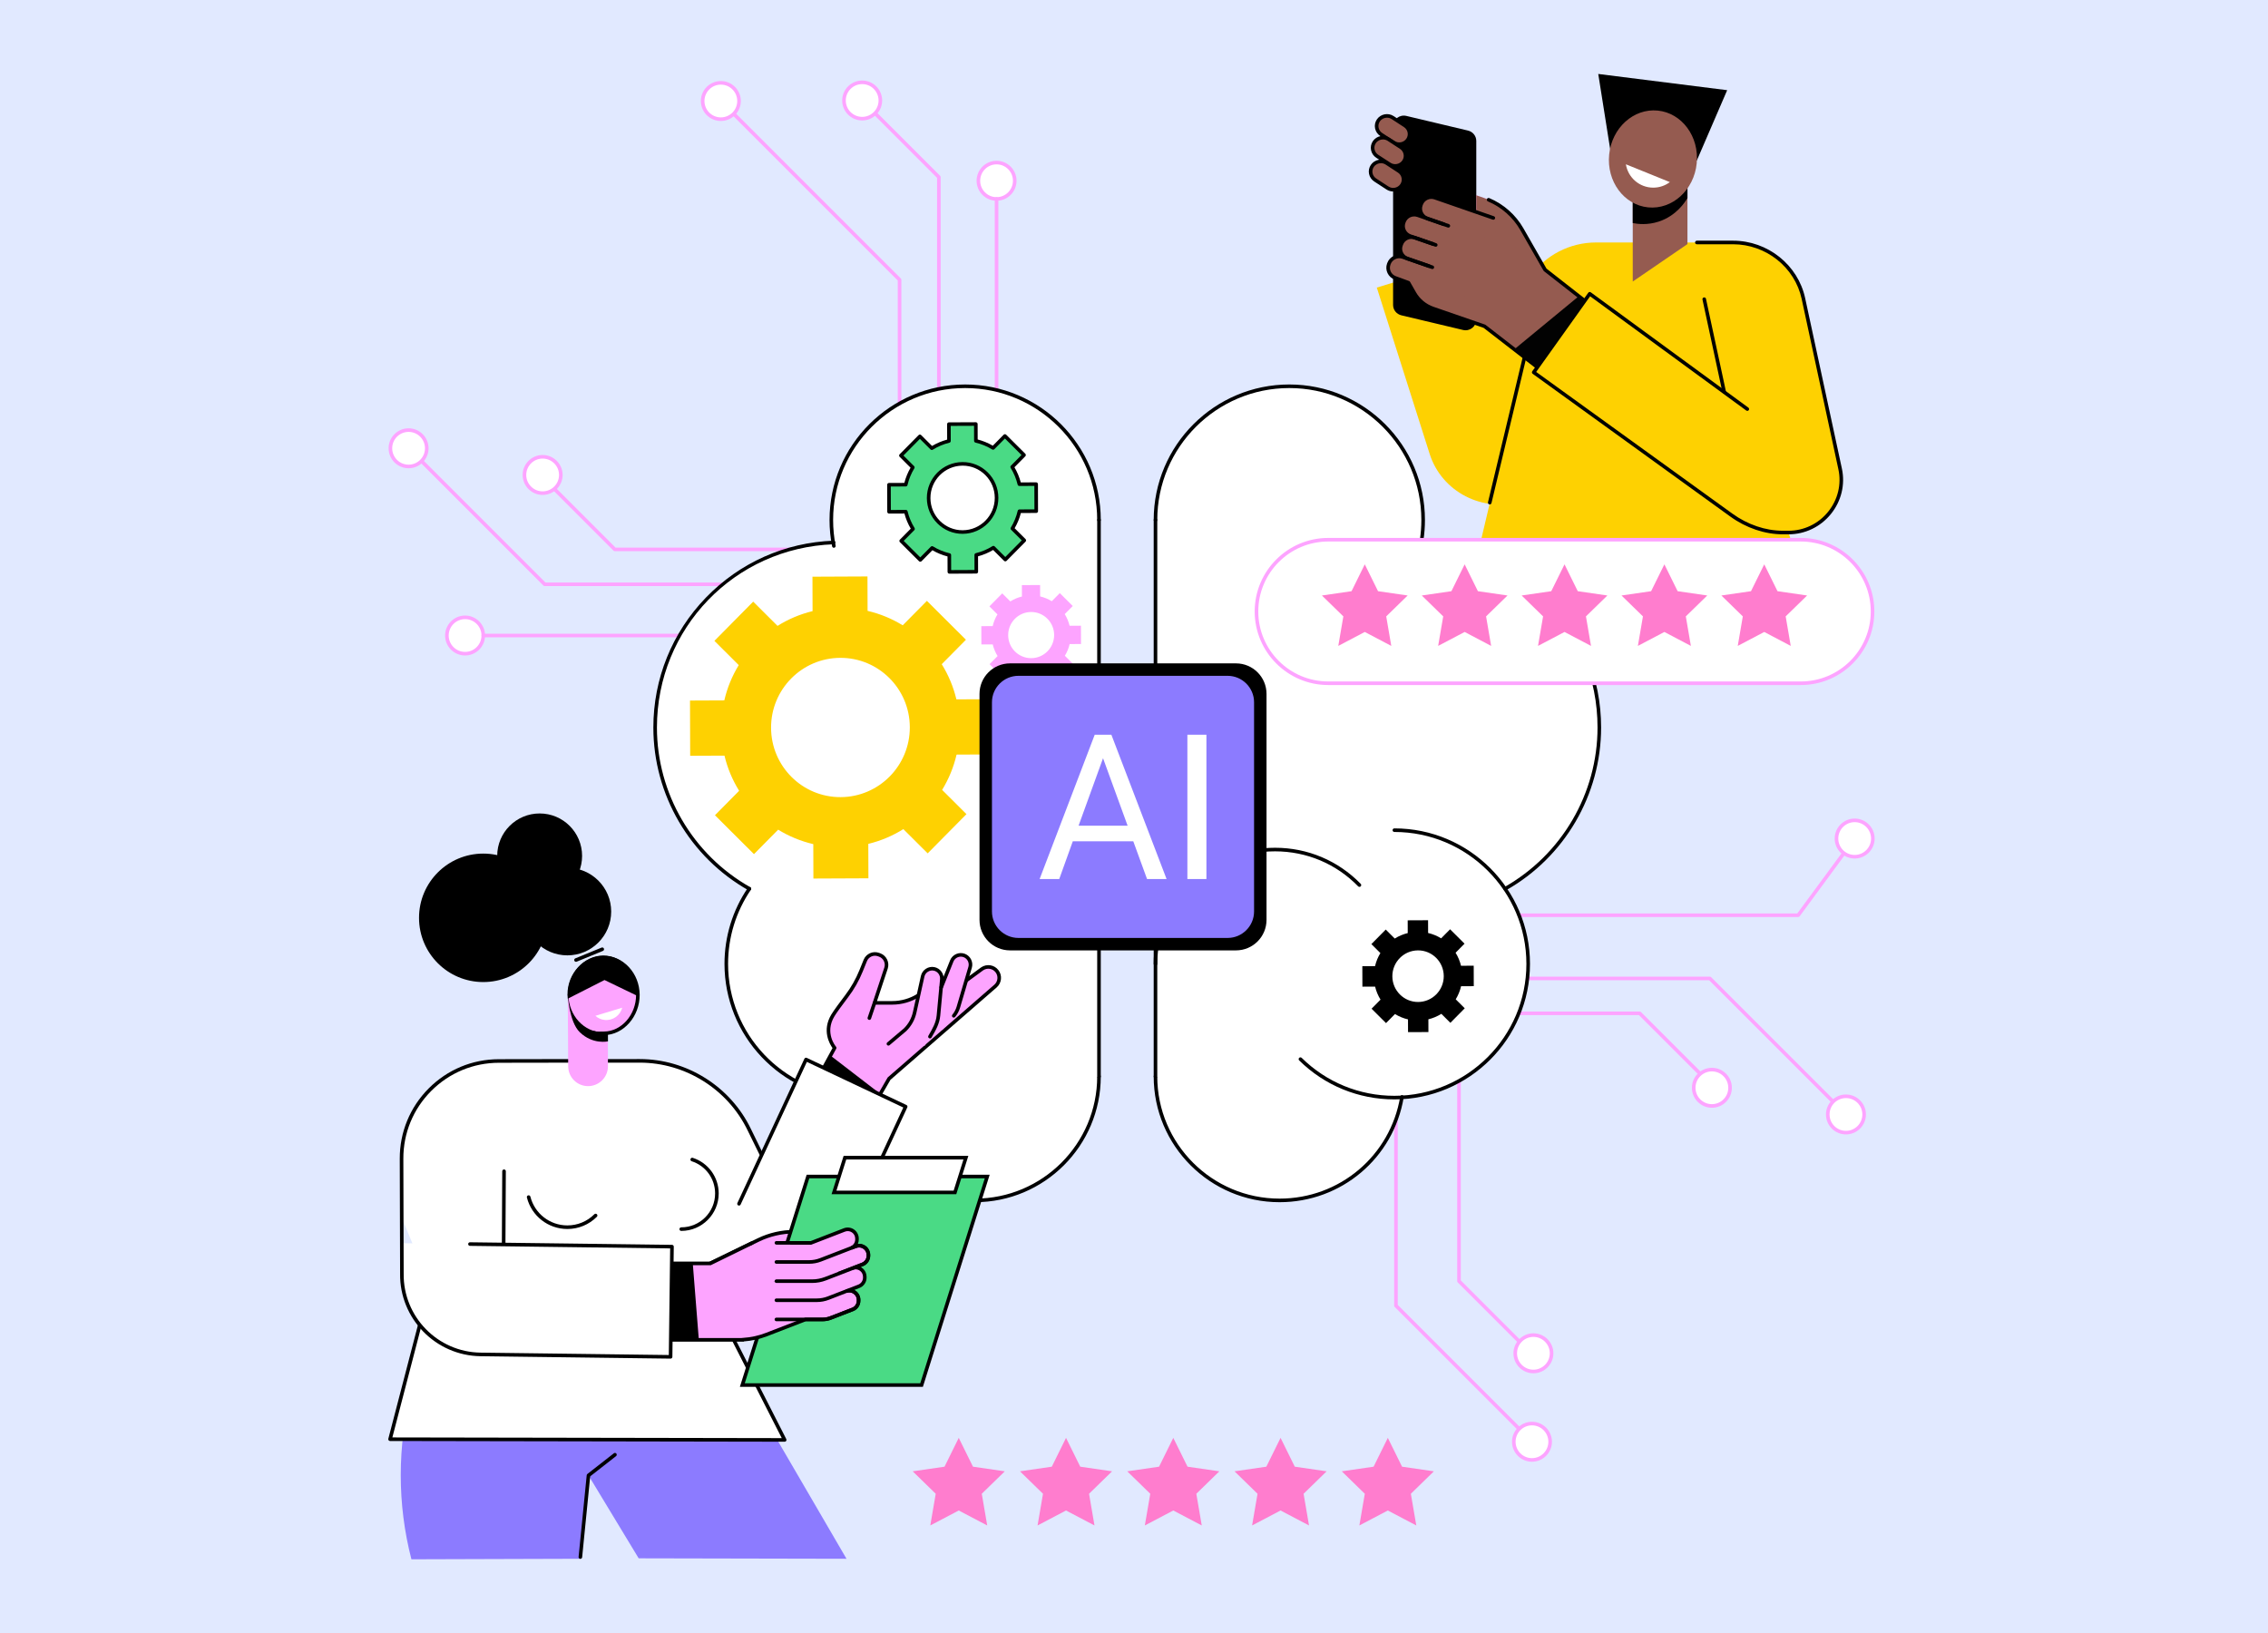 <svg fill="none" height="265" viewBox="0 0 368 265" width="368" xmlns="http://www.w3.org/2000/svg"><path d="m0 0h368v265h-368z" fill="#e1e9ff"/><path d="m129.607 89.43h-29.856c-.077 0-.151-.031-.205-.085l-11.704-11.704c-.114-.114-.114-.297 0-.411.114-.114.297-.114.411 0l11.619 11.619h29.735c.16 0 .29.13.29.291s-.13.29-.29.29z" fill="#fda4ff"/><path d="m88.047 80.013c1.63 0 2.951-1.32 2.951-2.949 0-1.629-1.321-2.949-2.951-2.949-1.63 0-2.951 1.32-2.951 2.949 0 1.629 1.321 2.949 2.951 2.949z" fill="#fff"/><path d="m88.047 80.304c-1.787 0-3.241-1.453-3.241-3.24 0-1.786 1.454-3.239 3.241-3.239s3.241 1.453 3.241 3.239c0 1.786-1.454 3.24-3.241 3.24zm0-5.898c-1.467 0-2.66 1.192-2.66 2.658 0 1.466 1.193 2.659 2.66 2.659 1.467 0 2.66-1.192 2.66-2.659 0-1.466-1.193-2.658-2.66-2.658z" fill="#fda4ff"/><path d="m75.464 106.063c1.63 0 2.951-1.32 2.951-2.948 0-1.629-1.321-2.949-2.951-2.949-1.63 0-2.951 1.32-2.951 2.949 0 1.628 1.321 2.948 2.951 2.948z" fill="#fff"/><g fill="#fda4ff"><path d="m75.464 106.354c-1.787 0-3.241-1.453-3.241-3.239 0-1.787 1.454-3.24 3.241-3.24s3.241 1.453 3.241 3.24c0 1.786-1.454 3.239-3.241 3.239zm0-5.898c-1.467 0-2.66 1.193-2.66 2.659s1.193 2.658 2.66 2.658c1.467 0 2.66-1.192 2.66-2.658s-1.193-2.659-2.66-2.659z"/><path d="m110.204 103.405h-31.789c-.161 0-.291-.13-.291-.29 0-.161.13-.291.291-.291h31.789c.161 0 .291.13.291.291 0 .16-.13.29-.291.29z"/><path d="m131.881 95.094h-43.504c-.077 0-.151-.031-.205-.085l-21.946-21.946c-.114-.114-.114-.297 0-.411s.297-.114.411 0l21.861 21.861h43.383c.16 0 .29.13.29.291 0 .161-.13.29-.29.29z"/></g><path d="m66.296 75.684c1.63 0 2.951-1.32 2.951-2.949 0-1.629-1.321-2.949-2.951-2.949-1.63 0-2.951 1.32-2.951 2.949 0 1.629 1.321 2.949 2.951 2.949z" fill="#fff"/><path d="m66.296 75.974c-1.787 0-3.241-1.453-3.241-3.239 0-1.786 1.454-3.24 3.241-3.24 1.787 0 3.241 1.453 3.241 3.24 0 1.786-1.454 3.239-3.241 3.239zm0-5.898c-1.467 0-2.66 1.192-2.66 2.659 0 1.466 1.193 2.658 2.66 2.658 1.467 0 2.66-1.192 2.66-2.658 0-1.466-1.193-2.659-2.66-2.659z" fill="#fda4ff"/><path d="m152.336 65.027c-.16 0-.29-.13-.29-.291v-35.881l-12.344-12.344c-.113-.114-.113-.297 0-.411.114-.114.298-.114.411 0l12.429 12.429c.054.054.085.128.085.205v36.002c0 .161-.13.29-.291.29z" fill="#fda4ff"/><path d="m139.904 19.253c1.629-.005 2.947-1.329 2.942-2.957s-1.329-2.945-2.959-2.941c-1.63.004-2.947 1.329-2.942 2.957.004 1.629 1.329 2.945 2.959 2.941z" fill="#fff"/><path d="m139.894 19.545c-1.787 0-3.241-1.453-3.241-3.239 0-1.786 1.454-3.239 3.241-3.239s3.241 1.453 3.241 3.239c0 1.786-1.454 3.239-3.241 3.239zm0-5.898c-1.467 0-2.66 1.192-2.66 2.658 0 1.466 1.193 2.658 2.66 2.658s2.66-1.192 2.66-2.658c0-1.466-1.193-2.658-2.66-2.658z" fill="#fda4ff"/><path d="m145.96 66.278c-.161 0-.291-.13-.291-.291v-20.48l-28.912-28.912c-.113-.114-.113-.297 0-.411.114-.114.298-.114.411 0l28.997 28.997c.055.054.085.128.085.205v20.6c0 .161-.13.29-.29.29z" fill="#fda4ff"/><path d="m116.963 19.339c1.629 0 2.95-1.32 2.95-2.949s-1.321-2.949-2.95-2.949c-1.63 0-2.951 1.32-2.951 2.949s1.321 2.949 2.951 2.949z" fill="#fff"/><path d="m116.963 19.629c-1.787 0-3.242-1.453-3.242-3.239s1.455-3.239 3.242-3.239 3.241 1.453 3.241 3.239-1.454 3.239-3.241 3.239zm0-5.898c-1.467 0-2.66 1.192-2.66 2.658s1.193 2.658 2.66 2.658 2.66-1.192 2.66-2.658-1.193-2.658-2.66-2.658z" fill="#fda4ff"/><path d="m161.699 32.281c1.629 0 2.949-1.321 2.949-2.951 0-1.63-1.32-2.951-2.949-2.951-1.628 0-2.949 1.321-2.949 2.951 0 1.63 1.321 2.951 2.949 2.951z" fill="#fff"/><g fill="#fda4ff"><path d="m161.7 32.571c-1.787 0-3.24-1.454-3.24-3.241 0-1.787 1.453-3.241 3.24-3.241 1.786 0 3.239 1.454 3.239 3.241s-1.453 3.241-3.239 3.241zm0-5.902c-1.467 0-2.659 1.193-2.659 2.66 0 1.467 1.192 2.66 2.659 2.66 1.465 0 2.658-1.193 2.658-2.66 0-1.467-1.193-2.66-2.658-2.66z"/><path d="m161.7 64.36c-.161 0-.291-.13-.291-.291v-31.789c0-.161.13-.291.291-.291.16 0 .29.13.29.291v31.789c0 .161-.13.291-.29.291z"/><path d="m291.772 148.789h-93.925c-.161 0-.291-.13-.291-.29 0-.161.13-.291.291-.291h93.778l9.075-12.324c.095-.13.277-.157.407-.062.129.095.157.277.061.406l-9.162 12.443c-.055.074-.142.118-.234.118z"/></g><path d="m300.934 133.106c-1.628 0-2.949 1.321-2.949 2.95 0 1.63 1.321 2.951 2.949 2.951 1.629 0 2.949-1.321 2.949-2.951 0-1.629-1.32-2.95-2.949-2.95z" fill="#fff"/><path d="m300.934 139.298c-1.786 0-3.239-1.454-3.239-3.242 0-1.787 1.453-3.241 3.239-3.241s3.24 1.454 3.24 3.241c0 1.788-1.454 3.242-3.24 3.242zm0-5.902c-1.465 0-2.658 1.193-2.658 2.66s1.193 2.661 2.658 2.661c1.466 0 2.659-1.194 2.659-2.661 0-1.466-1.193-2.66-2.659-2.66z" fill="#fda4ff"/><path d="m248.437 219.867c-.075 0-.149-.028-.206-.085l-11.703-11.704c-.055-.055-.086-.128-.086-.205v-35.747c0-.161.13-.291.291-.291s.291.13.291.291v35.626l11.619 11.619c.113.114.113.297 0 .411-.057.057-.132.085-.206.085z" fill="#fda4ff"/><path d="m248.808 222.527c1.628 0 2.948-1.321 2.948-2.951 0-1.629-1.32-2.95-2.948-2.95-1.629 0-2.949 1.321-2.949 2.95 0 1.63 1.32 2.951 2.949 2.951z" fill="#fff"/><path d="m248.807 222.818c-1.786 0-3.239-1.454-3.239-3.242 0-1.787 1.453-3.241 3.239-3.241 1.787 0 3.24 1.454 3.24 3.241 0 1.788-1.453 3.242-3.24 3.242zm0-5.902c-1.465 0-2.658 1.193-2.658 2.66s1.193 2.66 2.658 2.66c1.466 0 2.659-1.193 2.659-2.66 0-1.466-1.193-2.66-2.659-2.66z" fill="#fda4ff"/><path d="m248.452 234.085c-.074 0-.149-.029-.205-.085l-21.946-21.947c-.055-.054-.085-.128-.085-.205v-43.504c0-.16.13-.29.29-.29.161 0 .291.13.291.29v43.384l21.861 21.861c.113.113.113.297 0 .41-.057.057-.131.086-.206.086z" fill="#fda4ff"/><path d="m248.574 236.88c1.629 0 2.949-1.321 2.949-2.95 0-1.63-1.32-2.951-2.949-2.951-1.628 0-2.949 1.321-2.949 2.951 0 1.629 1.321 2.95 2.949 2.95z" fill="#fff"/><path d="m248.574 237.171c-1.786 0-3.239-1.454-3.239-3.241 0-1.788 1.453-3.242 3.239-3.242s3.24 1.454 3.24 3.242c0 1.787-1.454 3.241-3.24 3.241zm0-5.902c-1.466 0-2.658 1.193-2.658 2.66s1.192 2.661 2.658 2.661 2.658-1.194 2.658-2.661c0-1.466-1.192-2.66-2.658-2.66z" fill="#fda4ff"/><path d="m277.767 176.415c-.074 0-.148-.028-.205-.085l-11.619-11.619h-29.735c-.161 0-.291-.13-.291-.29 0-.161.13-.291.291-.291h29.855c.077 0 .151.031.206.085l11.704 11.704c.113.114.113.297 0 .411-.057.057-.131.085-.206.085z" fill="#fda4ff"/><path d="m277.767 179.444c1.63 0 2.951-1.32 2.951-2.949 0-1.628-1.321-2.948-2.951-2.948-1.629 0-2.951 1.32-2.951 2.948 0 1.629 1.322 2.949 2.951 2.949z" fill="#fff"/><path d="m277.767 179.735c-1.787 0-3.241-1.453-3.241-3.24 0-1.786 1.454-3.239 3.241-3.239 1.788 0 3.241 1.453 3.241 3.239 0 1.787-1.453 3.24-3.241 3.24zm0-5.898c-1.467 0-2.66 1.193-2.66 2.658 0 1.466 1.193 2.659 2.66 2.659s2.66-1.193 2.66-2.659c0-1.465-1.193-2.658-2.66-2.658z" fill="#fda4ff"/><path d="m299.384 180.993c-.075 0-.149-.028-.206-.085l-21.861-21.861h-43.383c-.161 0-.291-.13-.291-.29 0-.161.13-.291.291-.291h43.504c.077 0 .151.031.205.085l21.946 21.946c.114.114.114.297 0 .411-.057.057-.131.085-.205.085z" fill="#fda4ff"/><path d="m299.519 183.774c1.629 0 2.951-1.32 2.951-2.949s-1.322-2.949-2.951-2.949c-1.63 0-2.951 1.32-2.951 2.949s1.321 2.949 2.951 2.949z" fill="#fff"/><path d="m299.519 184.064c-1.787 0-3.241-1.453-3.241-3.239s1.454-3.239 3.241-3.239 3.241 1.453 3.241 3.239-1.454 3.239-3.241 3.239zm0-5.897c-1.467 0-2.66 1.192-2.66 2.658s1.193 2.658 2.66 2.658 2.66-1.192 2.66-2.658-1.193-2.658-2.66-2.658z" fill="#fda4ff"/><g fill="#fff"><path d="m209.201 106.064c11.993 0 21.715-9.714 21.715-21.696 0-11.982-9.722-21.695-21.715-21.695-11.992 0-21.715 9.713-21.715 21.695 0 11.982 9.723 21.696 21.715 21.696z"/><path d="m226.244 178.089c11.993 0 21.715-9.713 21.715-21.695 0-11.983-9.722-21.696-21.715-21.696-11.992 0-21.715 9.713-21.715 21.696 0 11.982 9.723 21.695 21.715 21.695z"/><path d="m207.62 194.77c11.12 0 20.134-9.006 20.134-20.115 0-11.11-9.014-20.116-20.134-20.116-11.119 0-20.134 9.006-20.134 20.116 0 11.109 9.015 20.115 20.134 20.115z"/></g><path d="m207.62 195.061c-11.262 0-20.424-9.154-20.424-20.406 0-.161.13-.291.29-.291.161 0 .291.13.291.291 0 10.931 8.902 19.825 19.843 19.825 9.746 0 17.978-6.96 19.574-16.549.026-.158.176-.267.334-.239.158.027.265.176.239.334-1.643 9.871-10.116 17.035-20.147 17.035z" fill="#000"/><path d="m229.437 148.076c16.605 0 30.066-13.448 30.066-30.038s-13.461-30.039-30.066-30.039c-16.604 0-30.065 13.449-30.065 30.039s13.461 30.038 30.065 30.038z" fill="#fff"/><path d="m218.646 181.074-31.16-6.419v-90.287h31.16z" fill="#fff"/><g fill="#000"><path d="m217.795 104.589c-.113 0-.22-.065-.267-.176-.064-.147.004-.318.152-.381 7.864-3.39 12.946-11.108 12.946-19.664 0-11.803-9.611-21.405-21.425-21.405-11.813 0-21.424 9.602-21.424 21.405 0 .161-.13.291-.291.291-.16 0-.29-.13-.29-.291 0-12.123 9.871-21.986 22.005-21.986s22.006 9.863 22.006 21.986c0 8.788-5.22 16.716-13.298 20.197-.037.016-.076.024-.114.024z"/><path d="m244.211 144.496c-.101 0-.2-.053-.253-.148-.079-.139-.03-.316.11-.396 9.341-5.275 15.144-15.205 15.144-25.915 0-16.084-12.594-29.142-28.671-29.728-.16-.006-.285-.141-.28-.301.006-.157.135-.28.29-.28.004 0 .008 0 .011 0 7.871.286 15.224 3.566 20.707 9.236 5.497 5.683 8.524 13.167 8.524 21.072 0 10.919-5.916 21.043-15.439 26.422-.045.025-.094.037-.143.037z"/><path d="m226.244 178.38c-5.816 0-11.301-2.246-15.443-6.324-.115-.113-.116-.297-.004-.411.113-.115.297-.116.411-.003 4.034 3.97 9.373 6.156 15.036 6.156 11.814 0 21.425-9.602 21.425-21.404 0-11.803-9.611-21.405-21.425-21.405-.16 0-.29-.13-.29-.291s.13-.291.29-.291c12.134 0 22.006 9.863 22.006 21.986 0 12.124-9.872 21.987-22.006 21.987z"/><path d="m187.486 156.684c-.161 0-.291-.13-.291-.291 0-5.131 2.073-9.905 5.837-13.442 3.705-3.481 8.628-5.399 13.861-5.399 5.276 0 10.21 2.079 13.894 5.854.112.115.11.298-.005.411-.115.112-.299.11-.411-.006-3.573-3.661-8.36-5.678-13.478-5.678-10.719 0-19.116 8.021-19.116 18.26 0 .161-.13.291-.291.291z"/><path d="m187.486 174.945c-.16 0-.29-.13-.29-.29v-90.287c0-.161.13-.291.29-.291.161 0 .291.13.291.291v90.287c0 .16-.13.29-.291.29z"/><path d="m239.131 160.009-.01-3.32-2.061.009c-.181-.758-.482-1.47-.881-2.113l1.453-1.47-2.345-2.337-1.453 1.47c-.644-.396-1.355-.693-2.112-.869l-.007-2.069-3.307.015.007 2.069c-.756.183-1.465.486-2.107.887l-1.462-1.457-2.331 2.358 1.462 1.457c-.395.647-.691 1.361-.867 2.121l-2.062.009.011 3.32 2.061-.01c.181.759.482 1.471.881 2.114l-1.454 1.47 2.346 2.337 1.453-1.47c.644.396 1.355.692 2.112.868l.007 2.069 3.307-.014-.007-2.069c.756-.183 1.465-.486 2.107-.888l1.462 1.458 2.331-2.358-1.463-1.457c.396-.647.692-1.361.868-2.121zm-9.028 2.566c-2.303.01-4.176-1.856-4.183-4.168s1.854-4.194 4.157-4.204 4.175 1.856 4.183 4.167c.007 2.312-1.854 4.195-4.157 4.205z"/></g><g fill="#fff"><path d="m156.604 106.064c11.993 0 21.715-9.714 21.715-21.696 0-11.982-9.722-21.695-21.715-21.695s-21.715 9.713-21.715 21.695c0 11.982 9.722 21.696 21.715 21.696z"/><path d="m139.561 178.089c11.993 0 21.715-9.713 21.715-21.695 0-11.983-9.722-21.696-21.715-21.696s-21.715 9.713-21.715 21.696c0 11.982 9.722 21.695 21.715 21.695z"/><path d="m158.185 194.77c11.12 0 20.134-9.006 20.134-20.115 0-11.11-9.014-20.116-20.134-20.116-11.119 0-20.133 9.006-20.133 20.116 0 11.109 9.014 20.115 20.133 20.115z"/></g><path d="m158.185 195.061c-10.031 0-18.503-7.164-20.146-17.035-.027-.158.08-.307.239-.334.157-.028.308.081.334.239 1.596 9.589 9.828 16.549 19.573 16.549 10.942 0 19.844-8.894 19.844-19.825 0-.161.13-.291.29-.291.161 0 .291.13.291.291 0 11.252-9.163 20.406-20.425 20.406z" fill="#000"/><path d="m136.368 148.076c16.605 0 30.065-13.448 30.065-30.038s-13.46-30.039-30.065-30.039-30.066 13.449-30.066 30.039 13.461 30.038 30.066 30.038z" fill="#fff"/><path d="m147.159 181.074 31.16-6.419v-90.287h-31.16z" fill="#fff"/><g fill="#000"><path d="m135.299 88.876c-.136 0-.258-.096-.285-.234-.276-1.398-.416-2.836-.416-4.273 0-12.123 9.872-21.986 22.006-21.986s22.006 9.863 22.006 21.986c0 .161-.13.291-.291.291s-.291-.13-.291-.291c0-11.803-9.611-21.405-21.424-21.405s-21.425 9.602-21.425 21.405c0 1.4.137 2.8.405 4.161.031.158-.071.31-.229.341-.019.004-.038.005-.056.005z"/><path d="m121.594 144.496c-.049 0-.097-.012-.143-.037-9.523-5.379-15.439-15.503-15.439-26.422 0-7.905 3.027-15.389 8.524-21.072 5.483-5.669 12.837-8.95 20.707-9.236.004-0.0.007-0.0.011-0.0.156 0 .284.123.29.28.006.16-.119.295-.28.301-16.077.585-28.671 13.644-28.671 29.728 0 10.709 5.803 20.639 15.144 25.915.14.08.189.257.11.396-.053.095-.152.148-.253.148z"/><path d="m138.321 178.345c-.005 0-.011 0-.016 0-11.635-.655-20.75-10.297-20.75-21.951 0-4.431 1.314-8.703 3.799-12.352.09-.133.271-.168.403-.077.133.09.168.271.077.404-2.419 3.553-3.697 7.711-3.697 12.025 0 11.346 8.873 20.733 20.201 21.37.16.009.282.147.273.307-.008.155-.137.274-.29.274z"/><path d="m178.319 174.945c-.161 0-.29-.13-.29-.29v-90.287c0-.161.129-.291.29-.291s.291.13.291.291v90.287c0 .16-.13.29-.291.29z"/></g><path d="m160.775 122.41-.028-8.961-5.564.025c-.488-2.048-1.3-3.969-2.378-5.706l3.924-3.968-6.332-6.309-3.924 3.969c-1.738-1.069-3.657-1.869-5.701-2.344l-.017-5.585-8.927.04.018 5.585c-2.041.493-3.955 1.311-5.686 2.395l-3.948-3.933-6.293 6.364 3.948 3.933c-1.067 1.747-1.867 3.675-2.343 5.727l-5.564.024.028 8.961 5.564-.024c.489 2.048 1.301 3.968 2.378 5.705l-3.923 3.968 6.332 6.309 3.923-3.968c1.738 1.068 3.657 1.869 5.701 2.344l.017 5.585 8.927-.039-.018-5.586c2.041-.493 3.955-1.31 5.687-2.394l3.948 3.933 6.292-6.364-3.948-3.934c1.067-1.746 1.867-3.674 2.343-5.726zm-24.372 6.927c-6.217.028-11.272-5.009-11.291-11.25-.02-6.24 5.004-11.322 11.221-11.349 6.216-.028 11.272 5.009 11.291 11.25.02 6.24-5.004 11.322-11.221 11.349z" fill="#fed101"/><path d="m168.136 82.934-.013-4.386-2.724.012c-.239-1.002-.636-1.942-1.164-2.792l1.921-1.942-3.099-3.088-1.921 1.942c-.851-.523-1.79-.915-2.79-1.147l-.009-2.734-4.369.019.008 2.734c-.998.241-1.935.641-2.783 1.172l-1.932-1.925-3.08 3.115 1.932 1.925c-.522.855-.914 1.798-1.147 2.803l-2.723.012.014 4.386 2.723-.012c.239 1.002.637 1.942 1.164 2.792l-1.92 1.942 3.099 3.088 1.92-1.942c.851.523 1.791.915 2.791 1.147l.008 2.734 4.37-.019-.009-2.734c.999-.241 1.936-.641 2.783-1.172l1.933 1.925 3.08-3.115-1.933-1.925c.523-.855.914-1.798 1.147-2.803zm-11.929 3.391c-3.043.013-5.517-2.452-5.527-5.507-.009-3.055 2.45-5.542 5.493-5.556 3.043-.014 5.517 2.452 5.526 5.507.01 3.055-2.449 5.542-5.492 5.556z" fill="#4ada85"/><path d="m154.042 93.081c-.077 0-.15-.03-.205-.084-.054-.054-.085-.128-.086-.205l-.007-2.507c-.861-.222-1.684-.56-2.455-1.009l-1.76 1.78c-.054.055-.128.086-.205.086-.001 0-.001 0-.001 0-.077 0-.151-.03-.206-.085l-3.099-3.088c-.113-.113-.114-.296-.001-.41l1.761-1.782c-.454-.771-.797-1.595-1.025-2.458l-2.496.011s0 0-.001 0c-.076 0-.15-.03-.204-.084-.055-.054-.086-.128-.086-.205l-.014-4.386c0-.16.129-.291.289-.291l2.497-.011c.222-.865.561-1.693 1.009-2.467l-1.772-1.766c-.113-.113-.114-.296-.001-.41l3.08-3.115c.054-.055.128-.086.205-.086h.001c.077 0 .151.03.206.085l1.77 1.764c.768-.456 1.59-.802 2.449-1.031l-.008-2.507c-.001-.16.129-.291.289-.291l4.37-.019h.001c.077 0 .15.03.205.084.055.054.085.128.086.205l.007 2.507c.861.222 1.684.56 2.455 1.009l1.76-1.78c.054-.055.128-.086.205-.086.07-.003.152.03.207.085l3.099 3.088c.113.113.114.296.002.41l-1.762 1.782c.454.77.798 1.595 1.025 2.458l2.496-.011h.001c.077 0 .15.03.205.084.054.054.085.128.086.205l.013 4.386c.001.16-.129.291-.289.291l-2.496.011c-.222.865-.561 1.693-1.01 2.467l1.772 1.766c.113.113.114.296.002.41l-3.08 3.115c-.054.055-.129.086-.206.086h-.001c-.077 0-.151-.03-.205-.085l-1.771-1.764c-.768.456-1.589.802-2.448 1.031l.007 2.507c.001.16-.128.291-.289.291l-4.369.019c-.001-0-.002-0-.002-0zm-2.799-4.463c.053 0 .105.014.152.043.839.516 1.749.89 2.704 1.112.132.03.225.147.225.282l.008 2.443 3.788-.017-.007-2.444c-.001-.134.091-.252.222-.283.954-.231 1.861-.613 2.697-1.136.115-.072.264-.055.36.041l1.725 1.719 2.672-2.702-1.728-1.721c-.095-.095-.113-.243-.043-.357.515-.843.889-1.757 1.112-2.717.031-.132.147-.225.282-.225l2.433-.011-.012-3.805-2.432.011c-.001 0-.001 0-.001 0-.135 0-.252-.092-.283-.223-.229-.958-.608-1.869-1.128-2.707-.071-.114-.055-.262.04-.358l1.717-1.737-2.688-2.678-1.715 1.735c-.095.096-.244.114-.359.043-.839-.516-1.748-.89-2.704-1.112-.131-.03-.224-.147-.225-.282l-.007-2.443-3.789.016.008 2.444c0 .135-.092.252-.223.283-.953.231-1.861.613-2.697 1.136-.114.072-.263.055-.359-.041l-1.726-1.719-2.671 2.702 1.727 1.721c.095.095.113.242.043.357-.515.843-.889 1.757-1.111 2.717-.031.131-.147.225-.282.225l-2.433.011.011 3.805 2.433-.011h.001c.135 0 .252.092.283.223.228.957.607 1.867 1.128 2.706.071.114.054.262-.04.358l-1.717 1.737 2.687 2.677 1.716-1.735c.056-.057.131-.086.206-.086zm4.939-2.002c-1.536 0-2.981-.596-4.073-1.68-1.104-1.096-1.715-2.558-1.72-4.117-.01-3.21 2.584-5.833 5.782-5.847h.026c1.536 0 2.982.596 4.074 1.68 1.103 1.095 1.714 2.557 1.719 4.117.01 3.21-2.584 5.833-5.782 5.847.005-.002-.017 0-.026 0zm.015-11.062c-.008 0-.015 0-.023 0-2.878.013-5.212 2.374-5.203 5.264.004 1.404.554 2.72 1.547 3.706.982.975 2.283 1.511 3.664 1.511h.024c2.878-.013 5.212-2.374 5.203-5.264-.004-1.404-.554-2.72-1.548-3.706-.982-.975-2.283-1.511-3.664-1.511z" fill="#000"/><path d="m175.401 104.493-.01-2.97-1.843.008c-.162-.678-.431-1.315-.788-1.89l1.3-1.315-2.098-2.091-1.301 1.315c-.576-.354-1.212-.619-1.889-.777l-.006-1.851-2.958.013.006 1.851c-.676.163-1.31.434-1.884.794l-1.308-1.304-2.085 2.109 1.308 1.304c-.354.579-.619 1.218-.777 1.898l-1.843.008.009 2.969 1.844-.008c.162.679.431 1.315.788 1.891l-1.3 1.315 2.098 2.09 1.3-1.315c.576.355 1.212.62 1.889.777l.006 1.851 2.958-.013-.006-1.851c.676-.163 1.311-.434 1.884-.793l1.309 1.303 2.085-2.109-1.308-1.303c.353-.579.618-1.218.776-1.898zm-8.077 2.295c-2.06.009-3.735-1.659-3.741-3.728-.007-2.068 1.658-3.752 3.718-3.761 2.06-.009 3.735 1.66 3.742 3.728.006 2.068-1.659 3.752-3.719 3.761z" fill="#fda4ff"/><path d="m200.548 107.635h-36.661c-2.736 0-4.954 2.217-4.954 4.953v36.662c0 2.735 2.218 4.953 4.954 4.953h36.661c2.736 0 4.954-2.218 4.954-4.953v-36.662c0-2.736-2.218-4.953-4.954-4.953z" fill="#000"/><path d="m199.187 109.363h-33.94c-2.533 0-4.586 2.053-4.586 4.586v33.94c0 2.532 2.053 4.586 4.586 4.586h33.94c2.533 0 4.586-2.053 4.586-4.586v-33.94c0-2.533-2.053-4.586-4.586-4.586z" fill="#8c7bff"/><path d="m199.187 152.765h-33.94c-2.689 0-4.876-2.187-4.876-4.876v-33.941c0-2.689 2.187-4.876 4.876-4.876h33.94c2.689 0 4.877 2.188 4.877 4.876v33.941c0 2.689-2.188 4.876-4.877 4.876zm-33.94-43.112c-2.368 0-4.295 1.927-4.295 4.295v33.941c0 2.368 1.927 4.295 4.295 4.295h33.94c2.369 0 4.295-1.927 4.295-4.295v-33.941c0-2.368-1.927-4.295-4.295-4.295z" fill="#000"/><path d="m183.882 136.499h-9.81l-2.203 6.127h-3.184l8.941-23.415h2.702l8.957 23.415h-3.168zm-8.877-2.525h7.96l-3.988-10.951z" fill="#fff"/><path d="m195.75 142.626h-3.088v-23.415h3.088z" fill="#fff"/><path d="m84.287 197.169-4.475 4.726c-12.813 13.532-17.722 33.065-13.056 51.105l27.442-.085 1.289-13.528 8.144 13.456 33.719.072-30.517-52.382z" fill="#8c7bff"/><path d="m94.17 252.927c-.01 0-.019-.001-.029-.001-.16-.016-.276-.159-.26-.318l1.317-13.249c.008-.08.048-.152.11-.201l4.294-3.354c.127-.099.309-.077.408.05.099.126.076.309-.05.408l-4.196 3.278-1.306 13.125c-.015.15-.141.262-.289.262z" fill="#000"/><path d="m133.174 174.152 2.254-4.131s-2.066-2.361-.272-5.292c.416-.679 1.395-2.002 2.233-3.108.954-1.259 1.736-2.638 2.329-4.101l.68-1.677c.341-.843 1.286-1.267 2.143-.961l.183.065c.868.31 1.33 1.256 1.04 2.131l-1.868 5.639h2.883c1.477 0 2.925-.412 4.182-1.189l5.137-3.037c.854-.504 1.949-.302 2.566.475l.106.132 2.592-1.901c.781-.534 1.845-.361 2.415.395.56.742.451 1.791-.251 2.401l-17.267 15.017-1.969 3.413z" fill="#fda4ff"/><path d="m142.29 178.423-9.116-4.271 1.575-2.887 8.083 6.219z" fill="#000"/><path d="m159.362 157.197-2.593 1.901-.105-.133c-.617-.776-1.712-.978-2.566-.474l-5.137 3.037c-1.257.777-2.705 1.188-4.182 1.188h13.616l3.131-2.723c.702-.61.811-1.659.251-2.401-.57-.756-1.634-.929-2.415-.395z" fill="#fda4ff"/><path d="m142.724 154.947-.183-.065c-.857-.306-1.802.118-2.144.961l-.679 1.677c-.593 1.463-1.375 2.842-2.329 4.101-.267.352-.548.727-.821 1.096h5.328l1.868-5.639c.29-.875-.172-1.821-1.04-2.131z" fill="#fda4ff"/><path d="m142.289 178.714c-.041 0-.083-.009-.122-.028l-9.116-4.271c-.072-.034-.128-.097-.153-.173s-.017-.159.021-.229l2.163-3.965c-.439-.61-1.783-2.841-.174-5.471.433-.706 1.463-2.093 2.25-3.132.936-1.235 1.707-2.592 2.291-4.034l.679-1.677c.402-.991 1.503-1.486 2.511-1.126l.183.065c1.008.36 1.555 1.48 1.218 2.497l-1.742 5.256h2.481c1.424 0 2.817-.396 4.029-1.145l5.142-3.04c.942-.557 2.156-.356 2.871.459l2.369-1.737c.919-.629 2.154-.427 2.819.454.65.86.521 2.088-.292 2.796l-17.231 14.985-1.945 3.37c-.053.093-.151.146-.252.146zm-8.712-4.694 8.594 4.027 1.836-3.182c.016-.028.037-.053.061-.074l17.267-15.017c.584-.508.676-1.389.21-2.007-.478-.633-1.365-.778-2.019-.33l-2.585 1.896c-.127.092-.303.068-.399-.054l-.106-.133c-.523-.659-1.465-.833-2.19-.404l-5.138 3.036c-1.298.803-2.797 1.229-4.33 1.229h-2.882c-.094 0-.181-.044-.236-.12s-.069-.173-.04-.262l1.868-5.638c.238-.719-.148-1.511-.862-1.766l-.183-.065c-.712-.255-1.492.095-1.776.796l-.68 1.677c-.603 1.49-1.399 2.892-2.366 4.167-1.118 1.475-1.884 2.541-2.217 3.085-1.664 2.718.223 4.927.243 4.949.08.092.095.224.036.33z" fill="#000"/><path d="m145.622 168.288 1.229-1.207c.782-.768 1.324-1.745 1.561-2.815l1.295-5.856c.186-.842 1.015-1.379 1.86-1.205.804.166 1.347.92 1.248 1.736l-.809 6.668c-.065.538-.238 1.059-.508 1.529l-1.455 2.537z" fill="#fda4ff"/><path d="m148.768 164.983 1.412-.988c.898-.628 1.595-1.503 2.005-2.518l2.246-5.562c.323-.8 1.229-1.192 2.033-.881.767.296 1.177 1.131.945 1.919l-1.901 6.442c-.154.52-.41 1.005-.754 1.425l-1.855 2.261z" fill="#fda4ff"/><g fill="#000"><path d="m154.753 165.11c-.064 0-.13-.021-.184-.066-.124-.101-.142-.285-.04-.408.321-.392.557-.837.7-1.323l1.901-6.443c.188-.637-.15-1.325-.77-1.565-.654-.253-1.398.07-1.659.719l-1.707 4.278c-.06.149-.23.222-.378.162-.149-.059-.222-.228-.162-.377l1.707-4.279c.381-.944 1.463-1.41 2.408-1.045.901.348 1.392 1.346 1.118 2.272l-1.901 6.442c-.165.561-.437 1.075-.808 1.527-.057.07-.141.106-.225.106z"/><path d="m144.151 169.652c-.083 0-.165-.035-.222-.103-.103-.123-.088-.307.035-.41l2.7-2.28c.727-.715 1.239-1.638 1.464-2.656l1.296-5.856c.219-.991 1.208-1.631 2.201-1.427.946.195 1.596 1.098 1.479 2.056l-.543 5.822c-.125 1.325-.733 2.37-1.378 3.476l-.041.07c-.081.138-.258.185-.398.105-.138-.081-.185-.259-.104-.398l.041-.07c.611-1.049 1.189-2.039 1.301-3.236l.544-5.831c.081-.668-.366-1.29-1.018-1.424-.683-.143-1.366.299-1.517.983l-1.295 5.856c-.25 1.127-.817 2.151-1.641 2.96l-2.717 2.294c-.054.046-.121.069-.187.069z"/><path d="m141.057 165.482c-.031 0-.063-.005-.094-.016-.152-.051-.233-.216-.182-.368l.84-2.475c.051-.151.216-.233.368-.181.152.051.233.216.182.368l-.839 2.475c-.041.12-.154.197-.275.197z"/></g><path d="m103.795 172.126-22.85.022c-12.57.736-16.973 9.086-15.723 24.308.013.153-.067 1.054 0 1.193l4.545 10.99-6.704 25.049 64.26-.057-10.192-20.057.192.617c1.311 2.725 3.938 4.05 6.662 2.74l11.186-5.379-13.59-28.248c-3.287-6.833-10.201-11.178-17.786-11.178z" fill="#fff"/><g fill="#000"><path d="m81.721 202.192c-.001 0-.001 0-.002 0-.16-.001-.29-.131-.289-.292l.064-11.864c.001-.16.131-.289.291-.289h.002c.16.001.29.132.289.292l-.064 11.864c-.001.16-.131.289-.291.289z"/><path d="m110.536 199.721c-.161 0-.291-.13-.291-.291s.13-.291.291-.291c3.03 0 5.496-2.465 5.496-5.494 0-2.393-1.528-4.495-3.804-5.23-.152-.05-.236-.213-.187-.366.05-.152.212-.237.366-.187 2.516.813 4.207 3.137 4.207 5.783-.001 3.35-2.727 6.076-6.078 6.076z"/><path d="m92.06 199.409c-3.106 0-5.805-2.1-6.565-5.106-.039-.156.055-.314.211-.353s.314.055.353.21c.694 2.748 3.162 4.667 6.001 4.667 1.653 0 3.207-.643 4.376-1.812.114-.113.297-.113.411 0 .114.114.114.297 0 .411-1.279 1.278-2.979 1.983-4.787 1.983z"/><path d="m127.323 233.922-64.033-.114c-.09 0-.174-.042-.23-.113-.055-.071-.074-.163-.051-.251l6.477-24.878c.04-.155.199-.247.354-.208.155.041.248.2.208.355l-6.383 24.515 63.182.112-8.106-15.905c-.073-.143-.016-.318.127-.391s.318-.016.391.127l8.322 16.328c.046.09.041.198-.011.284-.053.086-.147.139-.248.139z"/></g><path d="m115.704 204.905.021-.234 15.058-32.763 16.169 7.647-11.895 25.653c-3.946 8.338-15.243 7.955-19.353-.303z" fill="#fff"/><path d="m125.677 211.573c-4.308 0-8.222-2.497-10.233-6.539-.072-.143-.013-.318.13-.389.144-.072.319-.013.39.13 1.929 3.876 5.685 6.261 9.818 6.217 3.911-.039 7.28-2.247 9.012-5.908l11.773-25.389-15.644-7.399-10.751 23.146c-.068.146-.24.21-.386.142-.145-.068-.209-.241-.141-.386l10.875-23.412c.032-.071.091-.125.164-.151.072-.027.153-.023.223.01l16.169 7.648c.145.068.207.24.14.385l-11.896 25.653c-1.83 3.868-5.394 6.201-9.532 6.242-.037 0-.074 0-.111 0z" fill="#000"/><path d="m133.337 199.847h-4.471c-2.014 0-4.003.457-5.814 1.338l-8.628 4.193h18.913c1.495 0 2.708-1.212 2.708-2.707v-.117c-.001-1.495-1.213-2.707-2.708-2.707z" fill="#fda4ff"/><path d="m133.337 205.669h-20.176l9.764-4.746c1.84-.894 3.894-1.367 5.941-1.367h4.471c1.653 0 2.998 1.345 2.998 2.998v.117c0 1.653-1.345 2.998-2.998 2.998zm-17.651-.582h17.651c1.333 0 2.417-1.084 2.417-2.416v-.117c0-1.333-1.085-2.417-2.417-2.417h-4.471c-1.959 0-3.926.453-5.687 1.309z" fill="#000"/><path d="m120.447 224.732h29.085l10.655-33.839h-29.085z" fill="#4ada85"/><path d="m149.745 225.022h-29.694l10.838-34.42h29.694zm-28.902-.581h28.476l10.471-33.257h-28.475z" fill="#000"/><path d="m135.323 193.472 1.775-5.635h19.627l-1.774 5.635z" fill="#fff"/><path d="m155.164 193.762h-20.237l1.957-6.216h20.237zm-19.444-.581h19.018l1.591-5.054h-19.018z" fill="#000"/><g fill="#fda4ff"><path d="m131.574 201.665 5.434-2.102c.984-.381 2.043.345 2.043 1.399v.147c0 .62-.381 1.175-.959 1.399l-4.987 1.93c-.582.225-1.201.341-1.826.341h-5.728v-3.114z"/><path d="m133.994 207.416 4.28-1.656c.984-.381 2.043.345 2.043 1.399v.147c0 .62-.381 1.176-.959 1.399l-4.986 1.93c-.583.225-1.202.341-1.826.341h-10.109v-3.114h9.166c.818.001 1.629-.151 2.391-.446z"/><path d="m133.155 204.411 5.691-2.2c.993-.384 2.061.348 2.061 1.412v.118c0 .625-.385 1.186-.968 1.412l-5.97 2.308c-.706.273-1.457.414-2.214.414h-9.318v-3.114h8.844c.641 0 1.276-.119 1.874-.35z"/><path d="m132.543 210.968c.633 0 1.26-.117 1.85-.345l2.878-1.114c.982-.379 2.039.345 2.039 1.398v.152c0 .618-.38 1.173-.957 1.397l-3.582 1.386c-.41.159-.845.24-1.284.24h-11.05v-3.114z"/><path d="m122.152 210.167 10.033-3.883v7.227l-7.798 3.018c-1.477.572-3.048.865-4.632.865h-3.685v-7.226z"/><path d="m125.255 201.656h3.474l-8.211 15.739h-5.252v-12.404l4.388-2.076c1.751-.829 3.664-1.259 5.601-1.259z"/><path d="m104.065 217.395h13.464v-12.404h-13.464z"/></g><g fill="#000"><path d="m113.392 217.395h-9.327v-12.404h8.343z"/><path d="m131.755 208.165h-5.777c-.161 0-.291-.13-.291-.291 0-.16.13-.29.291-.29h5.777c.724 0 1.434-.133 2.11-.394l5.969-2.308c.468-.181.782-.64.782-1.141v-.118c0-.41-.194-.777-.531-1.009-.338-.232-.751-.28-1.134-.132l-5.692 2.2c-.633.245-1.299.37-1.978.37h-5.304c-.16 0-.29-.13-.29-.291s.13-.291.29-.291h5.304c.607 0 1.202-.111 1.768-.33l5.692-2.2c.555-.215 1.181-.142 1.672.194.491.337.784.893.784 1.489v.118c0 .74-.463 1.416-1.154 1.683l-5.969 2.308c-.742.288-1.522.433-2.319.433z"/><path d="m133.487 214.373h-7.509c-.161 0-.291-.13-.291-.291s.13-.291.291-.291h7.509c.404 0 .801-.074 1.179-.22l3.582-1.386c.462-.179.772-.632.772-1.127v-.152c0-.404-.192-.767-.525-.996-.334-.228-.741-.276-1.12-.13l-2.877 1.114c-.626.242-1.284.365-1.956.365h-6.564c-.161 0-.291-.13-.291-.291s.13-.291.291-.291h6.564c.6 0 1.187-.109 1.746-.326l2.878-1.113c.551-.213 1.17-.141 1.657.193.487.333.778.885.778 1.475v.152c0 .733-.46 1.403-1.143 1.668l-3.582 1.387c-.445.173-.913.26-1.389.26z"/><path d="m120.694 217.685h-16.919v-12.985h11.424l6.671-3.264c.144-.071.318-.011.389.133.07.145.011.319-.134.389l-6.791 3.323h-10.978v11.823h15.986l.008-.016.164-.01c1.298-.079 2.566-.354 3.768-.82l6.374-2.467h2.831c.404 0 .801-.074 1.179-.22l3.582-1.386c.462-.179.772-.632.772-1.127v-.152c0-.394-.184-.751-.505-.98-.323-.23-.722-.288-1.095-.159l-.2-.546 2.033-.787c.463-.179.773-.632.773-1.128v-.146c0-.361-.15-.687-.424-.919-.273-.232-.629-.33-.978-.274l-2.782.458 3.992-1.543c.468-.181.782-.639.782-1.141v-.118c0-.41-.193-.778-.531-1.009-.338-.232-.751-.28-1.134-.133l-.693.268-.222-.537c.44-.193.724-.626.724-1.104v-.146c0-.405-.191-.769-.526-.998-.334-.229-.743-.277-1.121-.131l-5.484 2.122h-3.375l.004-.009h-2.28c-.161 0-.291-.13-.291-.29 0-.161.13-.291.291-.291h3.221l-.005.009h2.326l5.383-2.083c.551-.214 1.172-.141 1.659.193.488.334.779.887.779 1.478v.146c0 .253-.053.498-.152.721.427-.048.862.057 1.224.305.491.337.784.893.784 1.488v.119c0 .739-.463 1.416-1.154 1.683l-.392.152c.116.061.225.135.328.221.399.34.628.836.628 1.362v.147c0 .734-.46 1.405-1.144 1.67l-.854.33c.084.042.165.091.243.146.476.339.749.869.749 1.454v.152c0 .733-.46 1.404-1.143 1.668l-3.582 1.387c-.445.172-.913.259-1.389.259h-2.723l-6.272 2.428c-1.207.467-2.478.751-3.778.847z"/></g><path d="m65.209 206.663.063-4.948 43.76.555-.227 17.88-30.827-.391c-7.143-.09-12.859-5.954-12.768-13.096z" fill="#fff"/><path d="m108.804 220.441c-.001 0-.002 0-.003 0l-30.826-.391c-7.292-.093-13.15-6.099-13.057-13.389l-.054-18.655c-.013-4.304 1.653-8.354 4.69-11.405 3.038-3.052 7.083-4.737 11.391-4.744l13.225-.022h.001c.16 0 .29.13.291.29 0.0.161-.13.291-.29.291l-13.225.022c-4.152.007-8.051 1.631-10.98 4.573-2.928 2.941-4.533 6.845-4.521 10.994l.054 18.659c-.088 6.974 5.512 12.716 12.484 12.805l30.535.387.22-17.299-32.487-.412c-.16-.002-.289-.134-.287-.294s.132-.287.291-.287h.004l32.778.415c.077.002.151.033.204.088.054.055.084.129.083.207l-.227 17.88c-.002.159-.132.287-.291.287z" fill="#000"/><path d="m123.488 187.488c-.107 0-.211-.06-.261-.163l-1.907-3.893c-3.22-6.693-10.098-11.016-17.525-11.016l-5.178.005c-.16 0-.291-.13-.291-.29-0-.161.13-.291.29-.291l5.179-.005c7.649 0 14.732 4.452 18.048 11.343l1.906 3.892c.07.144.011.318-.134.388-.04.021-.084.03-.127.03z" fill="#000"/><path d="m92.194 173.028-.072-11.69 6.489-.051.035 11.704c.007 1.789-1.444 3.241-3.233 3.237-1.769-.003-3.205-1.431-3.219-3.2z" fill="#fda4ff"/><g fill="#000"><path d="m78.415 159.342c5.757 0 10.425-4.666 10.425-10.422s-4.667-10.422-10.425-10.422c-5.757 0-10.425 4.666-10.425 10.422s4.667 10.422 10.425 10.422z"/><path d="m92.064 155.011c3.925 0 7.106-3.181 7.106-7.105 0-3.923-3.182-7.104-7.106-7.104s-7.106 3.181-7.106 7.104c0 3.924 3.182 7.105 7.106 7.105z"/><path d="m87.562 145.755c3.803 0 6.886-3.082 6.886-6.884s-3.083-6.885-6.886-6.885-6.887 3.083-6.887 6.885 3.083 6.884 6.887 6.884z"/><path d="m94.087 167.496c-1.76-1.686-1.965-6.158-1.965-6.158l6.489-.051.036 7.675s-2.43.575-4.56-1.466z"/></g><path d="m97.909 167.504c3.114-.025 5.616-2.808 5.59-6.217-.027-3.41-2.573-6.154-5.686-6.129-3.114.024-5.616 2.807-5.59 6.217.027 3.409 2.572 6.153 5.686 6.129z" fill="#fda4ff"/><path d="m96.603 164.819c.411.37.938.619 1.532.674 1.323.124 2.508-.743 2.826-1.991z" fill="#fff"/><g fill="#000"><path d="m97.224 167.971c-.315 0-.633-.024-.946-.128-.152-.051-.235-.215-.184-.368.051-.152.215-.234.367-.184.355.118.747.104 1.164.089.129-.004.258-.009.389-.009 2.841-.023 5.22-2.757 5.195-5.972-.024-3.165-2.375-5.725-5.247-5.725-.013 0-.025.001-.038.001-2.699.021-4.922 2.262-5.173 5.213-.014.16-.153.282-.314.265-.16-.014-.278-.154-.265-.314.276-3.252 2.747-5.722 5.747-5.746h.042c3.191 0 5.801 2.818 5.829 6.302.027 3.529-2.617 6.532-5.773 6.557-.126.001-.25.005-.373.009-.139.005-.28.01-.422.01z"/><path d="m98.087 159.012 5.393 2.602c.009-.157.019-.315.018-.475-.027-3.393-2.56-6.123-5.658-6.099-3.098.024-5.787 2.931-5.76 6.324.002.23.017.456.041.679z"/><path d="m93.46 156.057c-.114 0-.223-.068-.269-.181-.061-.148.01-.318.159-.379l4.261-1.746c.148-.062.318.009.379.158.061.149-.01.318-.159.379l-4.261 1.747c-.036.015-.073.022-.11.022z"/></g><g fill="#ff7dce"><path d="m155.564 245.082-4.618 2.428.882-5.142-3.736-3.642 5.163-.75 2.309-4.678 2.309 4.678 5.163.75-3.736 3.642.882 5.142z"/><path d="m172.97 245.082-4.618 2.428.882-5.142-3.736-3.642 5.163-.75 2.309-4.678 2.309 4.678 5.163.75-3.736 3.642.882 5.142z"/><path d="m190.375 245.082-4.618 2.428.882-5.142-3.736-3.642 5.163-.75 2.309-4.678 2.309 4.678 5.163.75-3.736 3.642.882 5.142z"/><path d="m207.78 245.082-4.618 2.428.882-5.142-3.736-3.642 5.163-.75 2.309-4.678 2.309 4.678 5.163.75-3.736 3.642.882 5.142z"/><path d="m225.185 245.082-4.618 2.428.882-5.142-3.736-3.642 5.163-.75 2.309-4.678 2.309 4.678 5.163.75-3.736 3.642.882 5.142z"/></g><path d="m240.198 88.098h50.539l-15.484-48.757h-16.281c-4.254 0-8.235 2.06-10.643 5.508l-4.038 25.971z" fill="#fed101"/><path d="m246.871 81.325 6.773-2.081-12.123-38.149-18.124 5.568 8.576 26.988c1.959 6.164 8.629 9.6 14.898 7.674z" fill="#fed101"/><path d="m241.722 81.843c-.022 0-.045-.003-.067-.008-.156-.037-.253-.194-.215-.35l7.133-29.803c.037-.156.194-.251.35-.215.156.037.252.194.215.35l-7.133 29.803c-.032.133-.151.223-.283.223z" fill="#000"/><path d="m235.715 33.228 9.073 2.962-3.526-3.905-2.286-.792c-1.28-.444-2.685.204-3.156 1.455z" fill="#fda4ff"/><path d="m227.381 51.16 10.007 2.379c1.095.26 2.15-.556 2.15-1.664v-29.012c0-.796-.555-1.489-1.342-1.676l-10.006-2.379c-1.096-.26-2.15.556-2.15 1.664v29.012c0 .796.554 1.489 1.341 1.676z" fill="#000"/><g fill="#955b50"><path d="m232.47 47.652 8.708 5.361 10.728-7.143-4.988-8.711c-1.341-2.343-3.502-4.127-6.081-5.021l-1.299-.45-.007 2.712z"/><path d="m231.618 35.468 10.433 3.615 1.215-3.389-10.433-3.615c-.913-.317-1.914.155-2.236 1.053l-.049.138c-.322.898.157 1.882 1.07 2.199z"/><path d="m228.835 38.314 10.787 4.304 1.599-4.097-11.171-3.596c-.919-.319-1.926.156-2.25 1.059l-.042.118c-.324.903.159 1.894 1.077 2.212z"/><path d="m226.421 45.097 10.804 3.744 1.215-3.389-10.805-3.744c-.927-.321-1.943.157-2.269 1.069l-.032.089c-.327.911.16 1.911 1.087 2.232z"/><path d="m232.522 50.057 8.572 2.935 1.221-3.406-14.509-4.992 1.694 2.965c.666 1.166 1.74 2.054 3.022 2.498z"/><path d="m227.383 39.611-.066.184c-.317.885.283 1.899 1.34 2.266l10.406 4.076 1.592-4.153-10.783-3.312c-1.058-.366-2.172.054-2.489.939z"/><path d="m240.39 52.568 12.098 9.37 5.192-12.709-12.569-9.833z"/></g><g fill="#000"><path d="m232.541 39.888c-.032 0-.064-.005-.095-.016l-3.706-1.284c-.522-.181-.94-.553-1.176-1.046-.233-.486-.261-1.032-.079-1.539l.042-.118c.377-1.051 1.551-1.605 2.619-1.236l4.208 1.459c.152.053.232.218.18.37-.053.152-.219.231-.37.18l-4.209-1.459c-.768-.266-1.611.13-1.881.883l-.042.118c-.129.359-.109.747.056 1.091.169.352.468.618.843.748l3.705 1.284c.152.053.232.218.179.37-.041.12-.154.195-.274.195z"/><path d="m231.869 43.465c-.031 0-.063-.005-.095-.016l-3.497-1.212c-.514-.178-.924-.543-1.156-1.028-.229-.477-.256-1.014-.078-1.512l.066-.184c.37-1.032 1.524-1.577 2.573-1.214l3.375 1.17c.152.053.232.218.179.37-.052.152-.218.231-.369.18l-3.375-1.17c-.748-.261-1.572.127-1.836.861l-.066.184c-.126.35-.106.729.055 1.065.165.344.457.603.822.73l3.497 1.212c.152.053.232.218.18.37-.042.12-.154.196-.275.196z"/><path d="m235.006 36.932c-.032 0-.064-.005-.096-.016l-3.387-1.174c-.519-.18-.935-.55-1.17-1.041-.231-.483-.259-1.027-.079-1.53l.05-.138c.375-1.046 1.544-1.596 2.604-1.229l9.471 3.282c.152.053.232.218.18.37-.053.152-.218.232-.37.18l-9.471-3.282c-.762-.265-1.6.129-1.867.876l-.05.138c-.127.356-.108.741.056 1.083.168.35.465.614.837.742l3.387 1.174c.151.053.232.218.179.37-.041.12-.154.195-.274.195z"/><path d="m252.488 62.229c-.064 0-.127-.021-.178-.061l-11.584-8.971-8.298-2.865c-1.35-.468-2.479-1.401-3.18-2.628l-.913-1.597-2.014-.737c-.522-.181-.943-.555-1.181-1.052-.234-.489-.262-1.04-.08-1.55l.032-.088c.38-1.059 1.563-1.617 2.638-1.245l4.773 1.654c.152.053.232.218.179.37-.052.152-.218.231-.369.18l-4.773-1.654c-.775-.269-1.628.132-1.901.892l-.032.089c-.13.363-.11.755.057 1.103.171.356.473.625.852.756l2.119.775c.064.024.118.069.152.129l.965 1.69c.631 1.105 1.649 1.946 2.866 2.367l8.343 2.88c.03.011.059.025.083.045l11.32 8.766 4.963-12.152-6.8-5.321c-.03-.023-.055-.052-.073-.084l-3.788-6.613c-1.177-2.055-3.039-3.7-5.244-4.63-.148-.062-.217-.233-.155-.381.062-.148.233-.216.381-.155 2.321.979 4.282 2.711 5.523 4.876l3.759 6.564 6.929 5.421c.102.08.139.218.09.339l-5.192 12.709c-.034.084-.106.147-.194.171-.025.007-.05.01-.075.01z"/></g><path d="m248.862 60.551 9.092-12.749 21.802 15.859-4.561-24.281 6.01.098c5.514 0 10.276 3.794 11.419 9.098l5.96 27.653c1.13 5.241-2.936 10.175-8.385 10.175h-.917c-3.004 0-5.929-.943-8.35-2.691z" fill="#fed101"/><path d="m290.199 86.695h-.917c-2.925 0-5.953-1.024-8.528-2.883l-32.069-23.162c-.13-.094-.159-.274-.067-.404l9.092-12.749c.045-.063.114-.106.191-.118.076-.013.155.006.218.052l25.568 18.708c.129.095.157.276.062.406-.094.13-.276.158-.406.063l-25.331-18.534-8.753 12.275 31.836 22.992c2.475 1.788 5.383 2.773 8.186 2.773h.918c2.504 0 4.849-1.125 6.433-3.087 1.577-1.952 2.182-4.457 1.661-6.873l-5.96-27.653c-1.107-5.139-5.79-8.869-11.135-8.869h-5.87c-.161 0-.291-.13-.291-.291 0-.161.13-.291.291-.291h5.87c5.617 0 10.539 3.923 11.703 9.328l5.96 27.653c.558 2.589-.089 5.271-1.776 7.361-1.695 2.099-4.205 3.303-6.886 3.303z" fill="#000"/><path d="m279.749 63.815c-.134 0-.254-.093-.283-.23l-3.225-14.98c-.034-.157.066-.311.223-.345.157-.035.312.066.345.223l3.225 14.98c.033.157-.066.311-.223.345-.021.004-.041.006-.062.006z" fill="#000"/><path d="m256.237 48.003-10.534 8.679 3.766 2.951 7.768-10.994z" fill="#020202"/><path d="m228.432 22.66c.511-.758.3-1.78-.471-2.282l-1.993-1.299c-.771-.502-1.81-.295-2.321.463s-.3 1.78.47 2.282l1.994 1.299c.771.502 1.81.295 2.321-.463z" fill="#955b50"/><path d="m227.033 23.686c-.372 0-.748-.104-1.08-.32l-1.994-1.299c-.44-.287-.74-.726-.843-1.236-.103-.506 0-1.022.29-1.452.598-.888 1.819-1.132 2.72-.544l1.994 1.3c.441.287.74.726.844 1.236.102.506-.001 1.022-.29 1.452-.378.56-1.004.864-1.641.864zm-1.989-4.591c-.449 0-.89.214-1.156.609-.202.3-.274.659-.203 1.012.073.356.282.663.591.865l1.994 1.299c.638.416 1.499.244 1.922-.382.202-.3.273-.659.202-1.011-.072-.356-.282-.663-.591-.865l-1.994-1.299c-.236-.154-.502-.227-.765-.227z" fill="#000"/><path d="m227.78 26.189c.511-.758.3-1.78-.471-2.282l-1.994-1.3c-.771-.502-1.81-.295-2.321.463-.511.758-.3 1.78.471 2.282l1.994 1.299c.771.503 1.81.295 2.321-.463z" fill="#955b50"/><path d="m226.38 27.216c-.372 0-.747-.104-1.08-.32l-1.994-1.299c-.44-.287-.74-.726-.843-1.236-.103-.506 0-1.022.29-1.452.599-.888 1.819-1.132 2.721-.544l1.994 1.299c.44.287.74.726.843 1.236.102.506-.001 1.022-.29 1.452-.378.56-1.004.864-1.641.864zm-1.989-4.591c-.449 0-.89.214-1.156.609-.202.3-.274.659-.202 1.011.072.356.282.663.59.865l1.995 1.299c.637.416 1.499.243 1.921-.382.202-.3.274-.659.202-1.012-.072-.356-.282-.663-.591-.865l-1.994-1.299c-.235-.153-.502-.227-.765-.227z" fill="#000"/><path d="m227.453 30.04c.511-.758.3-1.78-.471-2.282l-1.993-1.299c-.771-.502-1.81-.295-2.321.463-.511.758-.3 1.78.47 2.282l1.994 1.299c.771.502 1.81.295 2.321-.463z" fill="#955b50"/><path d="m226.054 31.067c-.372 0-.747-.103-1.08-.32l-1.994-1.299c-.44-.287-.74-.726-.843-1.236-.103-.506 0-1.022.29-1.452.598-.888 1.819-1.131 2.72-.544l1.994 1.299c.441.287.74.726.843 1.236.103.506 0 1.022-.29 1.452-.377.56-1.003.864-1.64.864zm-1.989-4.591c-.449 0-.89.214-1.156.609-.202.3-.274.659-.203 1.012.073.356.282.663.591.865l1.994 1.299c.639.416 1.5.244 1.922-.382.202-.3.273-.659.202-1.011-.072-.356-.282-.663-.591-.865l-1.994-1.3c-.235-.153-.502-.227-.765-.227z" fill="#000"/><path d="m273.802 39.605-8.877 6.076v-16.917h8.877z" fill="#955b50"/><path d="m273.802 32.129v-3.366h-8.877v7.429c.801.16 2.398.36 4.232-.244 2.87-.946 4.278-3.19 4.645-3.819z" fill="#000"/><path d="m280.247 14.632-4.924 11.409-14.049-1.768-1.945-12.273z" fill="#000"/><path d="m275.304 26.499c.431-4.337-2.401-8.168-6.324-8.557-3.924-.39-7.454 2.81-7.884 7.147-.431 4.337 2.401 8.168 6.324 8.558 3.924.39 7.454-2.81 7.884-7.147z" fill="#955b50"/><path d="m270.947 29.547c-.749.561-1.675.898-2.683.9-2.247.005-4.109-1.638-4.452-3.79z" fill="#fff"/><path d="m292.19 87.57h-76.671c-6.431 0-11.645 5.214-11.645 11.645 0 6.431 5.214 11.645 11.645 11.645h76.671c6.432 0 11.645-5.214 11.645-11.645 0-6.431-5.213-11.645-11.645-11.645z" fill="#fff"/><path d="m292.19 111.151h-76.671c-6.581 0-11.935-5.355-11.935-11.936 0-6.581 5.354-11.935 11.935-11.935h76.671c6.582 0 11.936 5.354 11.936 11.935 0 6.581-5.354 11.936-11.936 11.936zm-76.671-23.29c-6.261 0-11.354 5.093-11.354 11.354s5.093 11.354 11.354 11.354h76.671c6.261 0 11.355-5.093 11.355-11.354s-5.094-11.354-11.355-11.354z" fill="#fda4ff"/><g fill="#ff7dce"><path d="m221.447 102.538-4.299 2.261.821-4.788-3.478-3.39 4.807-.698 2.149-4.356 2.15 4.356 4.807.698-3.478 3.39.821 4.788z"/><path d="m237.651 102.538-4.299 2.261.821-4.788-3.478-3.39 4.807-.698 2.149-4.356 2.15 4.356 4.806.698-3.478 3.39.821 4.788z"/><path d="m253.855 102.538-4.299 2.261.821-4.788-3.478-3.39 4.806-.698 2.15-4.356 2.149 4.356 4.807.698-3.478 3.39.821 4.788z"/><path d="m270.058 102.538-4.299 2.261.821-4.788-3.478-3.39 4.807-.698 2.149-4.356 2.15 4.356 4.807.698-3.478 3.39.821 4.788z"/><path d="m286.262 102.538-4.299 2.261.821-4.788-3.478-3.39 4.807-.698 2.149-4.356 2.15 4.356 4.806.698-3.478 3.39.821 4.788z"/></g></svg>